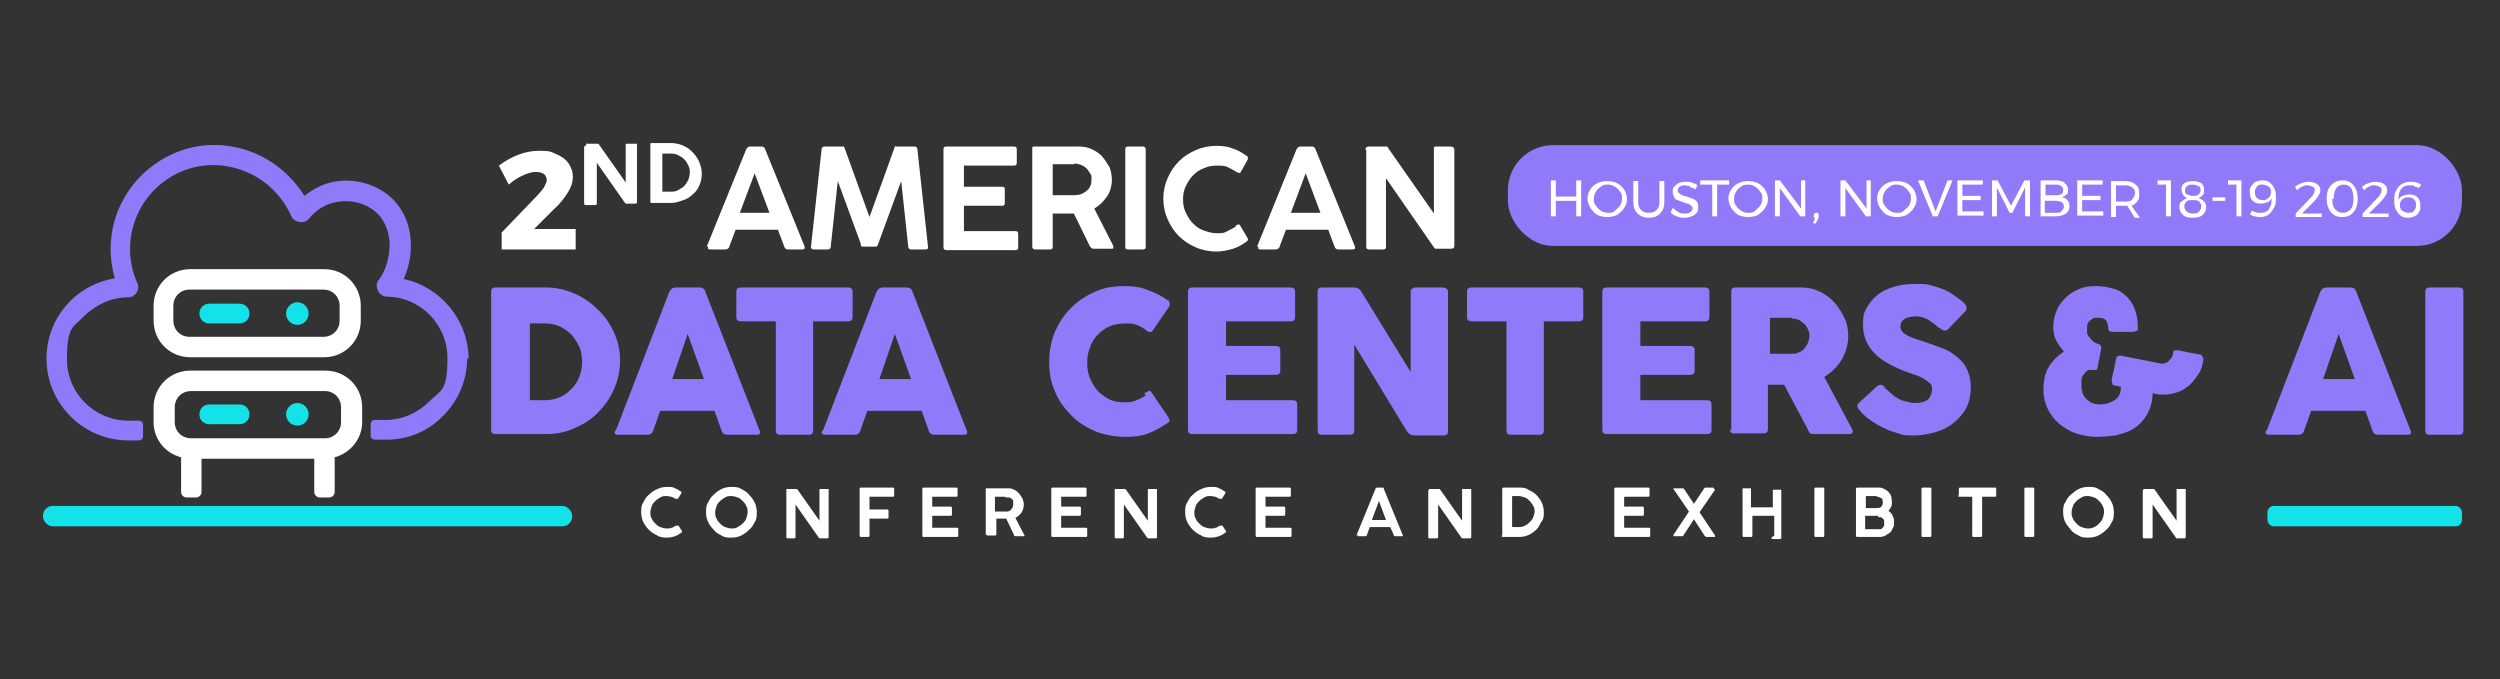 <svg xmlns="http://www.w3.org/2000/svg" xmlns:i="http://ns.adobe.com/AdobeIllustrator/10.0/" id="Layer_1" width="354.8" height="96.4" viewBox="0 0 354.8 96.4"><rect x="0" y="0" width="354.8" height="96.4" fill="#333333" stroke="none"/><rect x="214" y="20.6" width="135.4" height="14.3" rx="6.4" ry="6.4" fill="#907afa"></rect><g><path d="M220.1,25.6h.7v2.3h2.9v-2.3h.7v5.1h-.7v-2.2h-2.9v2.2h-.7v-5.1Z" fill="#fff"></path><path d="M229.5,26c.4.2.7.5,1,.9.2.4.4.8.4,1.3s-.1.9-.4,1.3c-.2.4-.6.7-1,1-.4.2-.9.3-1.4.3s-1-.1-1.4-.3-.7-.6-1-1c-.2-.4-.4-.8-.4-1.3s.1-.9.4-1.3c.2-.4.6-.7,1-.9.4-.2.9-.3,1.4-.3s1,.1,1.4.3ZM227.2,26.5c-.3.2-.6.4-.7.7-.2.3-.3.6-.3,1s0,.7.3,1c.2.3.4.5.7.7s.6.3,1,.3.7,0,1-.3.5-.4.7-.7c.2-.3.3-.6.3-1s0-.7-.3-1c-.2-.3-.4-.5-.7-.7-.3-.2-.6-.3-1-.3s-.7,0-1,.3Z" fill="#fff"></path><path d="M232.9,29.8c.3.3.6.4,1.1.4s.8-.1,1.1-.4c.3-.3.4-.6.4-1.1v-3h.7v3c0,.7-.2,1.2-.6,1.6-.4.4-.9.6-1.6.6s-1.2-.2-1.6-.6c-.4-.4-.6-.9-.6-1.6v-3h.7v3c0,.5.1.8.4,1.1Z" fill="#fff"></path><path d="M239.8,26.4c-.3,0-.5-.1-.7-.1s-.5,0-.7.2c-.2.1-.3.3-.3.5s0,.3.2.4.2.2.4.3.4.1.7.2c.3.1.6.2.8.3.2,0,.4.2.6.4.2.2.2.4.2.8s0,.6-.2.8-.4.4-.7.5c-.3.1-.6.2-1,.2s-.7,0-1.1-.2c-.4-.1-.7-.3-.9-.6l.3-.6c.2.2.5.4.8.6s.6.2.9.2.6,0,.8-.2c.2-.1.3-.3.3-.5s0-.3-.2-.4c-.1-.1-.2-.2-.4-.3-.2,0-.4-.1-.7-.2-.3-.1-.6-.2-.8-.3-.2,0-.4-.2-.5-.4-.1-.2-.2-.4-.2-.8s0-.5.2-.7c.2-.2.4-.4.6-.5s.6-.2,1-.2.6,0,.9.1.6.2.8.4l-.3.6c-.2-.2-.5-.3-.7-.3Z" fill="#fff"></path><path d="M241.4,25.6h4v.6h-1.7v4.5h-.7v-4.5h-1.7v-.6Z" fill="#fff"></path><path d="M249.5,26c.4.2.7.5,1,.9.2.4.4.8.4,1.3s-.1.9-.4,1.3c-.2.4-.6.7-1,1-.4.2-.9.3-1.4.3s-1-.1-1.4-.3-.7-.6-1-1c-.2-.4-.4-.8-.4-1.3s.1-.9.4-1.3c.2-.4.6-.7,1-.9.4-.2.9-.3,1.4-.3s1,.1,1.4.3ZM247.1,26.5c-.3.2-.6.4-.7.7-.2.3-.3.6-.3,1s0,.7.3,1c.2.3.4.5.7.7s.6.3,1,.3.7,0,1-.3.5-.4.7-.7c.2-.3.3-.6.3-1s0-.7-.3-1c-.2-.3-.4-.5-.7-.7-.3-.2-.6-.3-1-.3s-.7,0-1,.3Z" fill="#fff"></path><path d="M255.5,25.6h.7v5.1h-.7l-2.9-4v4h-.7v-5.1h.7l3,4v-4Z" fill="#fff"></path><path d="M258,30.2c0,0,.1.2.1.3s0,.1,0,.2c0,0,0,.1,0,.2l-.4.8h-.4l.3-.8c0,0-.1,0-.2-.1,0,0,0-.1,0-.2,0-.1,0-.2.1-.3s.2-.1.3-.1.2,0,.3.1Z" fill="#fff"></path><path d="M264.8,25.6h.7v5.1h-.7l-2.9-4v4h-.7v-5.1h.7l3,4v-4Z" fill="#fff"></path><path d="M270.6,26c.4.2.7.5,1,.9.2.4.4.8.4,1.3s-.1.9-.4,1.3c-.2.4-.6.7-1,1-.4.2-.9.3-1.4.3s-1-.1-1.4-.3-.7-.6-1-1c-.2-.4-.4-.8-.4-1.3s.1-.9.4-1.3c.2-.4.6-.7,1-.9.4-.2.9-.3,1.4-.3s1,.1,1.4.3ZM268.2,26.5c-.3.2-.6.4-.7.7-.2.3-.3.6-.3,1s0,.7.3,1c.2.3.4.5.7.7s.6.3,1,.3.7,0,1-.3.5-.4.7-.7c.2-.3.3-.6.3-1s0-.7-.3-1c-.2-.3-.4-.5-.7-.7-.3-.2-.6-.3-1-.3s-.7,0-1,.3Z" fill="#fff"></path><path d="M272.2,25.6h.8l1.7,4.4,1.7-4.4h.7l-2.1,5.1h-.7l-2.1-5.1Z" fill="#fff"></path><path d="M277.8,25.6h3.6v.6h-2.9v1.6h2.6v.6h-2.6v1.6h3v.6h-3.7v-5.1Z" fill="#fff"></path><path d="M282.7,25.6h.8l1.9,3.6,1.9-3.6h.8v5.1h-.7v-4.1s-1.8,3.6-1.8,3.6h-.4l-1.8-3.6v4.1h-.7v-5.1Z" fill="#fff"></path><path d="M293,26c.3.2.5.5.5.9s0,.5-.2.7c-.2.2-.4.3-.7.4.4,0,.6.2.8.4s.3.5.3.9-.2.8-.5,1-.8.4-1.4.4h-2.2v-5.1h2.2c.5,0,.9.1,1.2.3ZM292.5,27.6c.2-.1.3-.3.3-.6s0-.4-.3-.6-.4-.2-.7-.2h-1.5v1.5h1.5c.3,0,.6,0,.7-.2ZM292.6,29.9c.2-.1.3-.4.3-.6s-.1-.5-.3-.6-.5-.2-.9-.2h-1.5v1.7h1.5c.4,0,.7,0,.9-.2Z" fill="#fff"></path><path d="M294.8,25.6h3.6v.6h-2.9v1.6h2.6v.6h-2.6v1.6h3v.6h-3.7v-5.1Z" fill="#fff"></path><path d="M302.9,30.8l-1-1.6c-.1,0-.2,0-.3,0h-1.3v1.6h-.7v-5.1h2c.7,0,1.2.2,1.5.5.4.3.5.7.5,1.3s0,.8-.3,1.1c-.2.3-.5.5-.8.6l1.2,1.7h-.8ZM301.6,28.6c.4,0,.8,0,1-.3s.4-.5.4-.9-.1-.6-.4-.8c-.2-.2-.6-.3-1-.3h-1.3v2.3h1.3Z" fill="#fff"></path><path d="M306.2,25.6h1.9v5.1h-.7v-4.5h-1.2v-.6Z" fill="#fff"></path><path d="M312.4,26c.3.2.4.6.4,1s0,.5-.2.7-.3.3-.6.4c.3.1.6.3.8.5s.3.5.3.8c0,.5-.2.8-.5,1.1-.3.3-.8.4-1.4.4s-1.1-.1-1.4-.4c-.3-.3-.5-.6-.5-1.1s0-.6.3-.8.5-.4.8-.5c-.3-.1-.5-.3-.6-.5s-.2-.4-.2-.7c0-.4.1-.7.4-.9.3-.2.7-.3,1.2-.3s.9.1,1.2.3ZM310.3,28.6c-.2.2-.3.4-.3.7s.1.5.3.7.5.3.9.3.7,0,.9-.3c.2-.2.3-.4.3-.7s-.1-.5-.3-.7c-.2-.2-.5-.2-.9-.2s-.7,0-.9.2ZM310.4,26.4c-.2.1-.3.4-.3.6s0,.5.3.6c.2.1.5.2.8.2s.6,0,.8-.2c.2-.1.3-.4.3-.6s0-.5-.3-.6c-.2-.1-.4-.2-.8-.2s-.6,0-.8.2Z" fill="#fff"></path><path d="M314,28h1.8v.5h-1.8v-.5Z" fill="#fff"></path><path d="M316.2,25.6h1.9v5.1h-.7v-4.5h-1.2v-.6Z" fill="#fff"></path><path d="M320.3,30.2c.2,0,.4,0,.6,0,.5,0,.9-.2,1.1-.5s.4-.8.4-1.4,0-.2,0-.2c-.1.3-.3.5-.6.6-.3.1-.6.2-.9.2-.5,0-.9-.1-1.2-.4-.3-.3-.4-.7-.4-1.2s0-.7.2-.9.4-.5.6-.6c.3-.1.6-.2.9-.2s.8,0,1.1.3c.3.2.5.5.7.9.2.4.2.8.2,1.3s0,1-.3,1.4c-.2.4-.4.7-.8,1-.3.2-.7.3-1.1.3s-.5,0-.8-.1c-.3,0-.5-.2-.7-.3l.3-.5c.2.1.4.2.6.2ZM320.3,26.5c-.2.2-.3.5-.3.8s.1.6.3.8.5.3.8.3.5,0,.7-.2.3-.2.4-.4c0-.2.1-.4.1-.5s0-.3-.1-.5c0-.2-.2-.3-.4-.4s-.4-.2-.7-.2-.6,0-.8.3Z" fill="#fff"></path><path d="M329.5,30.2v.6h-3.7v-.5l2-2.1c.2-.2.4-.4.5-.6s.2-.4.2-.6c0-.2,0-.4-.3-.5s-.4-.2-.7-.2-.5,0-.8.2c-.3.1-.5.3-.7.5l-.3-.5c.3-.2.6-.4.9-.5s.6-.2,1-.2c.5,0,.9.1,1.2.3s.5.5.5.9-.3,1-1,1.7l-1.6,1.6h2.8Z" fill="#fff"></path><path d="M334,26.3c.4.4.6,1.1.6,1.9s-.2,1.5-.6,1.9c-.4.5-.9.7-1.6.7s-1.2-.2-1.6-.7c-.4-.5-.6-1.1-.6-1.9s.2-1.5.6-1.9c.4-.4.9-.7,1.6-.7s1.2.2,1.6.7ZM331,28.2c0,.7.1,1.2.4,1.5s.6.5,1.1.5.8-.2,1.1-.5.4-.9.4-1.5c0-1.4-.5-2-1.4-2s-1.4.7-1.4,2Z" fill="#fff"></path><path d="M339,30.2v.6h-3.7v-.5l2-2.1c.2-.2.4-.4.5-.6s.2-.4.2-.6c0-.2,0-.4-.3-.5s-.4-.2-.7-.2-.5,0-.8.2c-.3.1-.5.3-.7.5l-.3-.5c.3-.2.6-.4.9-.5s.6-.2,1-.2c.5,0,.9.1,1.2.3s.5.5.5.9-.3,1-1,1.7l-1.6,1.6h2.8Z" fill="#fff"></path><path d="M342.5,26.3c-.2,0-.4,0-.6,0-.5,0-.9.2-1.1.5-.3.3-.4.8-.4,1.4s0,.2,0,.2c.1-.3.3-.5.6-.6.3-.1.6-.2.9-.2.5,0,.9.1,1.2.4.3.3.4.7.4,1.2s0,.7-.2.9c-.1.3-.4.5-.6.6-.3.1-.6.2-.9.2s-.8,0-1.1-.3c-.3-.2-.5-.5-.7-.9-.2-.4-.2-.8-.2-1.3s0-1,.3-1.4c.2-.4.4-.7.8-.9s.7-.3,1.2-.3.5,0,.8.1c.3,0,.5.2.7.3l-.3.5c-.2-.1-.3-.2-.6-.2ZM341.1,28.2c-.2.1-.3.2-.4.4-.1.2-.1.3-.1.5,0,.2,0,.3.1.5,0,.2.2.3.4.4.2.1.4.2.7.2s.6,0,.8-.3c.2-.2.3-.5.3-.8s-.1-.6-.3-.8c-.2-.2-.5-.3-.8-.3s-.5,0-.7.2Z" fill="#fff"></path></g><g><path d="M69.7,61.1v-19.7c0-.4.2-.6.6-.6h7.3c1.3,0,2.6.3,3.8.8s2.4,1.3,3.3,2.2c1,.9,1.8,2,2.4,3.3s.9,2.6.9,4.1-.3,2.7-.8,3.9-1.3,2.4-2.2,3.3c-.9,1-2,1.7-3.3,2.3-1.3.6-2.6.9-4.1.9h-7.3c-.4,0-.6-.2-.6-.6ZM82.6,51.3c0-.8-.1-1.5-.4-2.1-.3-.7-.7-1.2-1.1-1.7-.5-.5-1.1-.9-1.7-1.2-.7-.3-1.4-.4-2.2-.4h-2v10.9h2c.8,0,1.5-.1,2.2-.4.7-.3,1.2-.7,1.7-1.2.5-.5.9-1.1,1.1-1.7.3-.7.4-1.4.4-2.1Z" fill="#907afa"></path><path d="M87.4,61.1l7.6-19.7c.2-.4.5-.6.9-.6h3.4c.4,0,.7.2.8.6l7.7,19.7c.2.4,0,.6-.4.6h-4.2c-.4,0-.7-.2-.8-.6l-1-2.8h-7.7l-1,2.8c-.1.4-.4.6-.8.6h-4.2c-.4,0-.6-.2-.4-.6ZM97.6,47.4l-2.2,6.4h4.5l-2.3-6.4Z" fill="#907afa"></path><path d="M104.5,45v-3.6c0-.4.2-.6.6-.6h15.3c.4,0,.6.2.6.6v3.6c0,.4-.2.6-.6.6h-5v15.5c0,.4-.2.6-.6.6h-4.1c-.4,0-.6-.2-.6-.6v-15.5h-5c-.4,0-.6-.2-.6-.6Z" fill="#907afa"></path><path d="M116.8,61.1l7.6-19.7c.2-.4.5-.6.9-.6h3.4c.4,0,.7.2.8.6l7.7,19.7c.2.4,0,.6-.4.6h-4.2c-.4,0-.7-.2-.8-.6l-1-2.8h-7.7l-1,2.8c-.1.4-.4.6-.8.6h-4.2c-.4,0-.6-.2-.4-.6ZM127,47.4l-2.2,6.4h4.5l-2.3-6.4Z" fill="#907afa"></path><path d="M162.4,55.8c.2-.1.4-.2.6-.3s.3,0,.5.3l2.3,3.4c.1.2.2.4.2.5,0,.1-.2.3-.4.4-.8.5-1.6,1-2.6,1.4-1,.4-2.1.5-3.4.5s-2.9-.3-4.2-.8c-1.3-.6-2.5-1.3-3.4-2.3-1-1-1.8-2.1-2.3-3.4-.6-1.3-.8-2.7-.8-4.2s.3-2.9.8-4.2c.6-1.3,1.3-2.4,2.3-3.4,1-1,2.1-1.7,3.4-2.3,1.3-.6,2.7-.8,4.2-.8s2.4.2,3.4.6c1,.4,1.9.8,2.7,1.4.2,0,.2.2.3.4,0,.2,0,.3,0,.4l-2.4,3.5c-.1.2-.2.2-.4.2-.2,0-.3,0-.5-.2-.5-.4-.9-.6-1.4-.8-.5-.2-1-.2-1.6-.2s-1.5.1-2.2.4c-.7.3-1.2.7-1.7,1.2-.5.5-.9,1.1-1.1,1.8-.3.7-.4,1.4-.4,2.2s.1,1.5.4,2.2c.3.7.7,1.3,1.1,1.8.5.5,1.1.9,1.7,1.2s1.4.4,2.2.4,1.1-.1,1.6-.3c.5-.2.9-.4,1.3-.7Z" fill="#907afa"></path><path d="M168.6,61.1v-19.7c0-.4.2-.6.6-.6h14c.4,0,.6.2.6.6v3.6c0,.4-.2.6-.6.6h-9.2v3.5h7c.5,0,.7.2.7.6v2.9c0,.4-.2.6-.7.6h-7v3.6h9.5c.4,0,.6.2.6.6v3.6c0,.4-.2.6-.6.6h-14.3c-.4,0-.6-.2-.6-.6Z" fill="#907afa"></path><path d="M199.6,61.1l-7.4-12.2v12.2c0,.4-.2.6-.7.6h-3.9c-.4,0-.6-.2-.6-.6v-19.7c0-.2,0-.3.1-.4,0-.1.2-.2.5-.2h4.6c.4,0,.8.2,1,.6l7,11.4v-11.4c0-.2,0-.3.2-.4.1-.1.3-.2.5-.2h3.9c.1,0,.3,0,.5.2.2.1.2.3.2.5v19.7c0,.4-.2.6-.7.6h-4.1c-.4,0-.8-.2-1-.6Z" fill="#907afa"></path><path d="M208.2,45v-3.6c0-.4.2-.6.6-.6h15.3c.4,0,.6.2.6.6v3.6c0,.4-.2.6-.6.6h-5v15.5c0,.4-.2.6-.6.6h-4.1c-.4,0-.6-.2-.6-.6v-15.5h-5c-.4,0-.6-.2-.6-.6Z" fill="#907afa"></path><path d="M227.4,61.1v-19.7c0-.4.2-.6.6-.6h14c.4,0,.6.2.6.6v3.6c0,.4-.2.6-.6.6h-9.2v3.5h7c.5,0,.7.2.7.6v2.9c0,.4-.2.6-.7.6h-7v3.6h9.5c.4,0,.6.2.6.6v3.6c0,.4-.2.6-.6.6h-14.3c-.4,0-.6-.2-.6-.6Z" fill="#907afa"></path><path d="M245.7,61.1v-19.7c0-.1,0-.3.1-.4,0-.1.2-.2.5-.2h9.3c1,0,1.9.2,2.7.6.8.4,1.5.9,2.1,1.6.6.7,1,1.4,1.4,2.2s.5,1.7.5,2.6-.3,2.2-.9,3.2c-.6,1-1.5,1.9-2.5,2.5l4,7.5c0,.2.1.3,0,.4,0,.1-.2.2-.4.2h-5.1c-.2,0-.4,0-.5-.1s-.2-.2-.3-.5l-3.4-6.4h-2.3v6.3c0,.4-.2.6-.6.6h-4.2c-.4,0-.6-.2-.6-.6ZM254.3,45.1h-3.1v5.1h3.1c.4,0,.7,0,1-.2.3-.1.6-.3.8-.6.2-.2.4-.5.5-.8.1-.3.2-.6.2-.9s0-.6-.2-.9c-.1-.3-.3-.6-.5-.8-.2-.2-.5-.4-.8-.6-.3-.1-.6-.2-1-.2Z" fill="#907afa"></path><path d="M267.4,55c.2.1.4.3.6.5.2.2.5.4.8.7.5.3.9.6,1.4.7s1,.3,1.5.3c1,0,1.6-.2,2-.6.3-.4.5-.9.5-1.4s-.1-.6-.3-.8c-.2-.2-.5-.4-.8-.6-.3-.2-.6-.3-1-.5-.3-.1-.7-.2-.9-.3-2.3-.8-4-1.7-5.1-2.8s-1.7-2.4-1.7-4.1.2-1.7.5-2.4c.4-.7.9-1.3,1.5-1.8s1.4-.9,2.4-1.2c.9-.3,1.9-.4,3.1-.4s1.7,0,2.5.3c.8.2,1.6.5,2.3.9.6.4,1.2.8,1.7,1.2.5.4.7.7.7,1s-.1.4-.4.7l-2.2,2.3c-.2.2-.3.2-.5.2s-.2,0-.4-.1c-.1,0-.2-.2-.4-.3h-.1c-.4-.4-.8-.7-1.4-1.1-.5-.3-1.1-.5-1.7-.5s-1.2.1-1.6.3-.7.6-.7,1.1.3.9.8,1.2c.5.3,1.3.6,2.3.9,1,.3,1.9.7,2.8,1s1.6.8,2.2,1.3,1.1,1.1,1.4,1.8c.3.7.5,1.5.5,2.5s-.2,2-.6,2.8c-.4.8-1,1.5-1.7,2.1-.7.6-1.6,1.1-2.6,1.4-1,.3-2.1.5-3.2.5s-1.5,0-2.2-.3c-.7-.2-1.4-.4-2.1-.8-.7-.3-1.3-.7-1.9-1.1s-1.1-.9-1.5-1.4h0c0,0,0,0,0,0,0,0,0,0,0,0-.2-.2-.3-.4-.3-.6s.1-.3.3-.5l2.5-2.3c.2-.1.3-.2.5-.2s.3.1.6.3Z" fill="#907afa"></path><path d="M300.6,50.4l6.1,1.2h.2c.4,0,.8-.2,1-.5.3-.3.5-.6.5-1,0-.1,0-.2.1-.3,0,0,.2-.1.3-.1h.1c.5,0,1,.2,1.6.3.5.1,1,.2,1.6.3.1,0,.3,0,.4.2s.2.3.2.5,0,.1,0,.1c-.1.7-.3,1.4-.7,2s-.8,1.1-1.2,1.5c-.5.4-1,.8-1.6,1s-1.2.4-1.9.4-.6,0-.9,0l-.9-.2c0,1.3-.4,2.4-.9,3.2-.5.8-1.1,1.4-1.9,1.9-.7.4-1.6.7-2.5.9-.9.1-1.8.2-2.7.2s-2-.2-2.9-.5c-.9-.3-1.7-.8-2.4-1.4s-1.2-1.3-1.6-2.1c-.4-.8-.6-1.7-.6-2.7,0-1.4.3-2.5.8-3.3.5-.8,1.2-1.5,2.1-2.1-.4-.5-.8-1-1.1-1.6-.3-.6-.4-1.3-.4-2s.2-1.6.5-2.3c.3-.7.8-1.3,1.3-1.8s1.2-.9,1.9-1.2c.7-.3,1.5-.4,2.3-.4s1.5.1,2.3.3,1.4.5,1.9,1c.6.5,1,1.1,1.3,1.8.3.7.5,1.6.5,2.7s0,.4-.2.5c-.1.1-.3.2-.5.2h-2.9c-.4,0-.6-.2-.6-.5s-.1-.8-.3-1.1c-.2-.3-.6-.4-1.2-.4s-.6,0-.8.2c-.2.1-.4.3-.5.4-.1.2-.2.4-.2.6,0,.2,0,.4,0,.5s0,.2,0,.4.1.4.3.6c.1.2.3.4.5.6s.4.3.7.4c.3,0,.5.2.5.6s0,.1,0,.1l-.5,2.6c0,.2-.1.3-.2.4-.1,0-.2,0-.3,0s-.1,0-.2,0-.1,0-.2,0c-.3,0-.5,0-.7.2-.2.2-.3.3-.5.6-.1.2-.2.4-.2.7,0,.2,0,.4,0,.6,0,.3,0,.6.1.9,0,.3.2.6.4.9.2.3.5.5.8.7.4.2.8.3,1.4.3s1.4-.2,2-.6c.6-.4.9-1,.9-1.9l-.9-.2c-.2,0-.3-.1-.3-.2,0-.1-.1-.2-.1-.4s0-.1,0-.1c0-.5.2-1,.3-1.5.1-.5.2-1,.3-1.5,0-.3.2-.5.5-.5s0,0,.1,0Z" fill="#907afa"></path><path d="M321.7,61.1l7.6-19.7c.2-.4.5-.6.9-.6h3.4c.4,0,.7.2.8.6l7.7,19.7c.2.4,0,.6-.4.6h-4.2c-.4,0-.7-.2-.8-.6l-1-2.8h-7.7l-1,2.8c-.1.4-.4.6-.8.6h-4.2c-.4,0-.6-.2-.4-.6ZM331.9,47.4l-2.2,6.4h4.5l-2.3-6.4Z" fill="#907afa"></path><path d="M344.2,61.1v-19.7c0-.4.2-.6.6-.6h4.2c.4,0,.6.2.6.6v19.7c0,.4-.2.6-.6.6h-4.2c-.4,0-.6-.2-.6-.6Z" fill="#907afa"></path></g><g><path d="M81.7,32.5v2.9h-10.5v-2.4s5-5.2,5-5.2c.4-.4.7-.8,1-1.2.2-.4.4-.8.4-1s-.1-.7-.4-.9c-.3-.2-.7-.3-1.2-.3s-1.2.2-1.8.5c-.7.3-1.3.7-2,1.3l-1.4-2.7c1.9-1.4,3.8-2.1,5.7-2.1s1.7.2,2.5.5c.7.3,1.3.7,1.7,1.3s.6,1.2.6,1.9-.2,1.4-.7,2.2c-.5.8-1.1,1.6-2,2.4l-2.8,2.8h5.9Z" fill="#fff"></path><path d="M83.2,20.6c0,0,0-.1,0-.2s.1,0,.2,0h1.3c0,0,.1,0,.2,0,0,0,.1,0,.1.1l3.8,5.4v-5.4c0,0,0-.1.1-.1s0,0,.1,0h1.2c0,0,.1,0,.2,0s0,.1,0,.2v8c0,.2,0,.3-.3.3h-1.1c0,0-.2,0-.2,0,0,0,0,0-.1-.1l-4-5.7v5.7c0,.2,0,.3-.3.3h-1.2c-.2,0-.3,0-.3-.3v-8Z" fill="#fff"></path><path d="M92.3,28.6v-8.1c0-.2,0-.2.2-.2h2.7c.5,0,1.1.1,1.6.3.5.2,1,.5,1.4.9.4.4.7.8,1,1.4.2.5.4,1.1.4,1.7s-.1,1.1-.3,1.6c-.2.5-.5,1-.9,1.3-.4.4-.8.7-1.4.9s-1.1.4-1.7.4h-2.8c-.2,0-.2,0-.2-.2ZM97.9,24.6c0-.4,0-.7-.2-1.1s-.3-.6-.6-.9-.5-.4-.9-.6-.7-.2-1.1-.2h-1.1v5.4h1.1c.4,0,.8,0,1.1-.2s.6-.3.9-.6c.2-.2.4-.5.6-.9.1-.3.2-.7.2-1.1Z" fill="#fff"></path><path d="M100.3,35l5.6-13.8c.1-.2.3-.4.5-.4h1.7c.2,0,.4.1.5.4l5.6,13.8c0,.1,0,.2,0,.3,0,0-.2.1-.3.1h-2.1c-.2,0-.4-.1-.5-.4l-.9-2.4h-6l-.9,2.4c0,.2-.3.4-.5.4h-2.2c-.3,0-.4-.1-.3-.4ZM107.1,24.6l-2.1,5.6h4.2l-2.1-5.6Z" fill="#fff"></path><path d="M122.2,34.7l-3.3-9-1,9.3c0,.3-.2.4-.4.4h-2c-.3,0-.4-.1-.4-.4l1.5-13.8c0-.3.2-.4.4-.4h2.6c.1,0,.2,0,.2,0,0,0,0,.1.1.3l3.5,9.7,3.5-9.7c0-.1.1-.2.1-.3s.1,0,.2,0h2.6c.2,0,.4.1.4.4l1.5,13.8c0,.3,0,.4-.4.4h-2c-.2,0-.4-.1-.4-.4l-1-9.3-3.3,9c0,.1-.1.2-.2.3,0,0-.1,0-.2,0h-1.7c-.1,0-.2,0-.2,0,0,0-.1-.1-.2-.3Z" fill="#fff"></path><path d="M133.9,35v-13.8c0-.3.1-.4.4-.4h9.6c.3,0,.4.1.4.4v1.9c0,.3-.1.4-.4.4h-7.1v3h5.4c.3,0,.4.1.4.4v1.9c0,.3-.1.4-.4.4h-5.4v3.6h7.3c.3,0,.4.1.4.4v1.9c0,.3-.1.4-.4.4h-9.8c-.2,0-.4-.1-.4-.4Z" fill="#fff"></path><path d="M146.5,35v-13.8c0-.1,0-.2,0-.3s.2-.1.3-.1h6.3c.7,0,1.3.1,1.9.4.6.3,1.1.6,1.5,1.1s.7,1,1,1.5c.2.6.3,1.2.3,1.8s-.2,1.6-.7,2.3c-.5.7-1.1,1.3-1.8,1.7l2.7,5.3c0,0,0,.2,0,.3s-.1.1-.3.1h-2.5c-.2,0-.3-.1-.5-.3l-2.3-4.7h-3v4.7c0,.3-.1.4-.4.4h-2.1c-.2,0-.4-.1-.4-.4ZM152.5,23.3h-3.1v4.4h3.1c.7,0,1.2-.2,1.7-.6.5-.4.7-.9.7-1.6s0-.6-.2-.9-.3-.5-.5-.7-.5-.4-.8-.5c-.3-.1-.6-.2-.9-.2Z" fill="#fff"></path><path d="M159.7,35v-13.8c0-.3.1-.4.4-.4h2.1c.2,0,.4.1.4.4v13.8c0,.3-.1.4-.4.4h-2.1c-.3,0-.4-.1-.4-.4Z" fill="#fff"></path><path d="M175.4,32c.3-.2.5-.2.6,0l1,1.7c.1.1.1.2.1.3,0,0,0,.2-.2.3-.6.4-1.2.8-1.9,1-.7.2-1.5.4-2.4.4s-2-.2-2.9-.6c-.9-.4-1.7-.9-2.4-1.6-.7-.7-1.2-1.5-1.6-2.4-.4-.9-.6-1.9-.6-2.9s.2-2,.6-2.9c.4-.9.9-1.7,1.6-2.4.7-.7,1.5-1.2,2.4-1.6.9-.4,1.9-.6,2.9-.6s1.7.1,2.4.4c.7.2,1.3.6,1.9,1,.1,0,.2.2.2.3s0,.2,0,.2l-1,1.8c-.1.2-.3.2-.6,0-.5-.3-.9-.5-1.3-.7-.4-.2-.9-.2-1.5-.2s-1.3.1-1.9.4c-.6.2-1.1.6-1.5,1-.4.4-.7.9-1,1.5s-.4,1.2-.4,1.9.1,1.3.4,1.9.6,1.1,1,1.5c.4.4.9.8,1.5,1s1.2.4,1.9.4,1,0,1.5-.3.9-.4,1.2-.7Z" fill="#fff"></path><path d="M178.4,35l5.6-13.8c.1-.2.3-.4.5-.4h1.7c.2,0,.4.1.5.4l5.6,13.8c0,.1,0,.2,0,.3,0,0-.2.1-.3.1h-2.1c-.2,0-.4-.1-.5-.4l-.9-2.4h-6l-.9,2.4c0,.2-.3.4-.5.4h-2.2c-.3,0-.4-.1-.3-.4ZM185.3,24.6l-2.1,5.6h4.2l-2.1-5.6Z" fill="#fff"></path><path d="M193.8,21.2c0-.1,0-.2.1-.3,0,0,.2-.1.3-.1h2.3c.1,0,.2,0,.3,0,.1,0,.2.1.2.2l6.5,9.3v-9.3c0-.1.1-.2.2-.2,0,0,.2,0,.2,0h2c.1,0,.2,0,.3.1.1,0,.2.2.2.3v13.7c0,.3-.2.4-.5.4h-1.9c-.2,0-.3,0-.3,0s-.1-.1-.2-.2l-6.8-9.8v9.7c0,.3-.1.4-.4.4h-2c-.3,0-.4-.1-.4-.4v-13.7Z" fill="#fff"></path></g><g><path d="M96,74.6c.1,0,.2,0,.3,0l.5.8c0,0,0,.1,0,.1s0,0-.1.1c-.3.2-.6.4-.9.5s-.7.2-1.1.2-1,0-1.4-.3c-.4-.2-.8-.4-1.2-.8-.3-.3-.6-.7-.8-1.1-.2-.4-.3-.9-.3-1.4s0-1,.3-1.4c.2-.4.4-.8.8-1.1.3-.3.7-.6,1.2-.8.4-.2.9-.3,1.4-.3s.8,0,1.1.2c.3.1.6.3.9.5,0,0,0,0,0,.1s0,0,0,.1l-.5.8c0,0-.1,0-.3,0-.2-.1-.4-.2-.6-.3-.2,0-.4-.1-.7-.1s-.6,0-.9.2-.5.3-.7.5c-.2.2-.4.4-.5.7-.1.3-.2.6-.2.9s0,.6.2.9c.1.3.3.5.5.7.2.2.4.4.7.5s.6.2.9.2.5,0,.7-.1c.2,0,.4-.2.6-.3Z" fill="#fff"></path><path d="M107.4,72.7c0,.5,0,1-.3,1.4-.2.4-.4.8-.8,1.1-.3.3-.7.6-1.1.8-.4.2-.9.3-1.4.3s-1,0-1.4-.3c-.4-.2-.8-.4-1.1-.8-.3-.3-.6-.7-.8-1.1-.2-.4-.3-.9-.3-1.4s0-1,.3-1.4c.2-.4.4-.8.8-1.1.3-.3.7-.6,1.1-.8.4-.2.9-.3,1.4-.3s1,0,1.4.3c.4.2.8.4,1.1.8.3.3.6.7.8,1.1.2.4.3.9.3,1.4ZM106.1,72.7c0-.3,0-.6-.2-.9-.1-.3-.3-.5-.5-.7-.2-.2-.4-.4-.7-.5s-.6-.2-.9-.2-.6,0-.9.2-.5.3-.7.5c-.2.2-.4.4-.5.7-.1.3-.2.6-.2.9s0,.6.2.9c.1.3.3.5.5.7.2.2.4.4.7.5s.6.2.9.2.6,0,.9-.2.5-.3.7-.5c.2-.2.4-.4.5-.7.1-.3.2-.6.2-.9Z" fill="#fff"></path><path d="M111.6,69.5c0,0,0-.1,0-.1,0,0,0,0,.2,0h1.1c0,0,.1,0,.2,0,0,0,0,0,.1.1l3.1,4.4v-4.4c0,0,0,0,0-.1,0,0,0,0,.1,0h1s.1,0,.2,0c0,0,0,0,0,.2v6.6c0,.1,0,.2-.2.2h-.9c0,0-.1,0-.2,0,0,0,0,0-.1-.1l-3.3-4.7v4.6c0,.1,0,.2-.2.2h-.9c-.1,0-.2,0-.2-.2v-6.6Z" fill="#fff"></path><path d="M122,76v-6.6c0-.1,0-.2.2-.2h4.5c.1,0,.2,0,.2.2v.9c0,.1,0,.2-.2.2h-3.3v1.8h2.5c.1,0,.2,0,.2.2v.9c0,.1,0,.2-.2.2h-2.5v2.4c0,.1,0,.2-.2.2h-1c-.1,0-.2,0-.2-.2Z" fill="#fff"></path><path d="M130.9,76v-6.6c0-.1,0-.2.2-.2h4.6c.1,0,.2,0,.2.2v.9c0,.1,0,.2-.2.2h-3.4v1.4h2.6c.1,0,.2,0,.2.2v.9c0,.1,0,.2-.2.2h-2.6v1.7h3.5c.1,0,.2,0,.2.2v.9c0,.1,0,.2-.2.2h-4.7c-.1,0-.2,0-.2-.2Z" fill="#fff"></path><path d="M139.9,76v-6.6s0,0,0-.1c0,0,0,0,.1,0h3c.3,0,.6,0,.9.2.3.1.5.3.7.5.2.2.3.5.5.7.1.3.2.6.2.9s-.1.8-.3,1.1c-.2.3-.5.6-.9.8l1.3,2.5s0,0,0,.1c0,0,0,0-.1,0h-1.2c0,0-.2,0-.2-.2l-1.1-2.3h-1.4v2.2c0,.1,0,.2-.2.2h-1c-.1,0-.2,0-.2-.2ZM142.7,70.5h-1.5v2.1h1.5c.3,0,.6,0,.8-.3.2-.2.3-.4.3-.8s0-.3,0-.4c0-.1-.1-.2-.2-.3-.1,0-.2-.2-.4-.2-.1,0-.3,0-.5,0Z" fill="#fff"></path><path d="M149.2,76v-6.6c0-.1,0-.2.2-.2h4.6c.1,0,.2,0,.2.2v.9c0,.1,0,.2-.2.2h-3.4v1.4h2.6c.1,0,.2,0,.2.2v.9c0,.1,0,.2-.2.2h-2.6v1.7h3.5c.1,0,.2,0,.2.2v.9c0,.1,0,.2-.2.2h-4.7c-.1,0-.2,0-.2-.2Z" fill="#fff"></path><path d="M158.2,69.5c0,0,0-.1,0-.1,0,0,0,0,.2,0h1.1c0,0,.1,0,.2,0,0,0,0,0,.1.1l3.1,4.4v-4.4c0,0,0,0,0-.1,0,0,0,0,.1,0h1s.1,0,.2,0c0,0,0,0,0,.2v6.6c0,.1,0,.2-.2.2h-.9c0,0-.1,0-.2,0,0,0,0,0-.1-.1l-3.3-4.7v4.6c0,.1,0,.2-.2.2h-.9c-.1,0-.2,0-.2-.2v-6.6Z" fill="#fff"></path><path d="M173.2,74.6c.1,0,.2,0,.3,0l.5.8c0,0,0,.1,0,.1s0,0-.1.1c-.3.2-.6.4-.9.5s-.7.2-1.1.2-1,0-1.4-.3c-.4-.2-.8-.4-1.2-.8-.3-.3-.6-.7-.8-1.1-.2-.4-.3-.9-.3-1.4s0-1,.3-1.4c.2-.4.4-.8.8-1.1.3-.3.7-.6,1.2-.8.4-.2.9-.3,1.4-.3s.8,0,1.1.2c.3.1.6.3.9.5,0,0,0,0,0,.1s0,0,0,.1l-.5.8c0,0-.1,0-.3,0-.2-.1-.4-.2-.6-.3-.2,0-.4-.1-.7-.1s-.6,0-.9.2-.5.3-.7.5c-.2.2-.4.4-.5.7-.1.3-.2.6-.2.9s0,.6.2.9c.1.3.3.5.5.7.2.2.4.4.7.5s.6.2.9.2.5,0,.7-.1c.2,0,.4-.2.6-.3Z" fill="#fff"></path><path d="M178.2,76v-6.6c0-.1,0-.2.2-.2h4.6c.1,0,.2,0,.2.2v.9c0,.1,0,.2-.2.2h-3.4v1.4h2.6c.1,0,.2,0,.2.2v.9c0,.1,0,.2-.2.2h-2.6v1.7h3.5c.1,0,.2,0,.2.2v.9c0,.1,0,.2-.2.2h-4.7c-.1,0-.2,0-.2-.2Z" fill="#fff"></path><path d="M192.5,76l2.7-6.6c0-.1.1-.2.2-.2h.8c.1,0,.2,0,.2.2l2.7,6.6c0,0,0,.1,0,.1s0,0-.1,0h-1c-.1,0-.2,0-.2-.2l-.5-1.1h-2.9l-.4,1.1c0,.1-.1.2-.2.2h-1c-.1,0-.2,0-.1-.2ZM195.7,71.1l-1,2.7h2l-1-2.7Z" fill="#fff"></path><path d="M202.8,69.5c0,0,0-.1,0-.1s0,0,.2,0h1.1s.1,0,.2,0c0,0,0,0,.1.1l3.1,4.4v-4.4c0,0,0,0,0-.1s0,0,.1,0h1s.1,0,.2,0c0,0,0,0,0,.2v6.6c0,.1,0,.2-.2.2h-.9c0,0-.1,0-.2,0s0,0-.1-.1l-3.3-4.7v4.6c0,.1,0,.2-.2.2h-1c-.1,0-.2,0-.2-.2v-6.6Z" fill="#fff"></path><path d="M213.2,76v-6.6c0-.1,0-.2.2-.2h2.2c.4,0,.9,0,1.3.3.4.2.8.4,1.1.7s.6.7.8,1.1c.2.4.3.9.3,1.4s0,.9-.3,1.3-.4.8-.7,1.1c-.3.3-.7.6-1.1.8-.4.2-.9.3-1.4.3h-2.3c-.1,0-.2,0-.2-.2ZM217.8,72.7c0-.3,0-.6-.2-.9s-.3-.5-.5-.7-.4-.4-.7-.5c-.3-.1-.6-.2-.9-.2h-.9v4.4h.9c.3,0,.6,0,.9-.2.3-.1.5-.3.7-.5s.4-.4.5-.7.2-.6.2-.9Z" fill="#fff"></path><path d="M229.1,76v-6.6c0-.1,0-.2.2-.2h4.6c.1,0,.2,0,.2.2v.9c0,.1,0,.2-.2.2h-3.4v1.4h2.6c.1,0,.2,0,.2.2v.9c0,.1,0,.2-.2.2h-2.6v1.7h3.5c.1,0,.2,0,.2.2v.9c0,.1,0,.2-.2.2h-4.7c-.1,0-.2,0-.2-.2Z" fill="#fff"></path><path d="M243.4,69.5l-2.2,3.2,2.2,3.3c0,0,0,.1,0,.2,0,0,0,0-.1,0h-1.1c0,0-.2,0-.3-.2l-1.5-2.3-1.5,2.3c0,0,0,.1-.1.1s0,0-.1,0h-1.1c0,0-.1,0-.1,0,0,0,0,0,0-.2l2.2-3.3-2.2-3.2c0,0,0-.1,0-.1,0,0,0,0,.1,0h1.2s0,0,.1,0c0,0,0,0,.1.1l1.4,2.1,1.4-2.1c0-.1.2-.2.2-.2h1.1c0,0,.1,0,.1,0,0,0,0,0,0,.1Z" fill="#fff"></path><path d="M251.8,76v-2.8h-3.1v2.8c0,.1,0,.2-.2.2h-1c-.1,0-.2,0-.2-.2v-6.6c0,0,0-.1,0-.1,0,0,0,0,.1,0h1s0,0,.1,0c0,0,0,0,0,.2v2.5h3.1v-2.4c0,0,0-.1,0-.1,0,0,0,0,.1,0h1s0,0,.1,0c0,0,0,0,0,.2v6.6c0,.1,0,.2-.2.2h-1c-.1,0-.2,0-.2-.2Z" fill="#fff"></path><path d="M257.5,76v-6.6c0-.1,0-.2.2-.2h1c.1,0,.2,0,.2.2v6.6c0,.1,0,.2-.2.2h-1c-.1,0-.2,0-.2-.2Z" fill="#fff"></path><path d="M263.4,76v-6.6c0-.1,0-.2.2-.2h3c.3,0,.5,0,.8.2.2.1.4.2.6.4.2.2.3.4.4.6,0,.2.1.5.1.8s0,.5-.1.7-.2.4-.4.6c.3.2.5.4.6.7.2.3.2.6.2,1s0,.5-.2.8c-.1.2-.2.5-.4.6s-.4.3-.6.4c-.2.1-.5.2-.7.2h-3.3c-.1,0-.2,0-.2-.2ZM266.3,70.4h-1.5v1.7h1.5c.3,0,.5,0,.7-.2s.2-.4.2-.6,0-.5-.2-.6-.4-.2-.6-.2ZM266.5,73.2h-1.8v1.9h1.8c.1,0,.3,0,.4,0,.1,0,.2-.1.3-.2s.1-.2.2-.3c0-.1,0-.2,0-.3s0-.3,0-.4-.1-.2-.2-.3-.2-.2-.3-.2c-.1,0-.2,0-.3,0Z" fill="#fff"></path><path d="M272.7,76v-6.6c0-.1,0-.2.2-.2h1c.1,0,.2,0,.2.2v6.6c0,.1,0,.2-.2.2h-1c-.1,0-.2,0-.2-.2Z" fill="#fff"></path><path d="M278,70.3v-.9c0-.1,0-.2.2-.2h4.9c.1,0,.2,0,.2.2v.9c0,.1,0,.2-.2.2h-1.8v5.5c0,.1,0,.2-.2.2h-1c-.1,0-.2,0-.2-.2v-5.5h-1.8c-.1,0-.2,0-.2-.2Z" fill="#fff"></path><path d="M287.3,76v-6.6c0-.1,0-.2.2-.2h1c.1,0,.2,0,.2.2v6.6c0,.1,0,.2-.2.2h-1c-.1,0-.2,0-.2-.2Z" fill="#fff"></path><path d="M300,72.7c0,.5,0,1-.3,1.4-.2.4-.4.8-.8,1.1-.3.3-.7.6-1.1.8-.4.2-.9.3-1.4.3s-1,0-1.4-.3c-.4-.2-.8-.4-1.1-.8s-.6-.7-.8-1.1c-.2-.4-.3-.9-.3-1.4s0-1,.3-1.4c.2-.4.4-.8.8-1.1s.7-.6,1.1-.8c.4-.2.9-.3,1.4-.3s1,0,1.4.3c.4.2.8.4,1.1.8.3.3.6.7.8,1.1.2.4.3.9.3,1.4ZM298.6,72.7c0-.3,0-.6-.2-.9-.1-.3-.3-.5-.5-.7-.2-.2-.4-.4-.7-.5-.3-.1-.6-.2-.9-.2s-.6,0-.9.2-.5.3-.7.5c-.2.2-.4.4-.5.7-.1.3-.2.6-.2.9s0,.6.2.9c.1.3.3.5.5.7.2.2.4.4.7.5s.6.2.9.2.6,0,.9-.2c.3-.1.5-.3.7-.5.2-.2.4-.4.5-.7.1-.3.2-.6.2-.9Z" fill="#fff"></path><path d="M304.2,69.5c0,0,0-.1,0-.1s0,0,.2,0h1.1s.1,0,.2,0c0,0,0,0,.1.1l3.1,4.4v-4.4c0,0,0,0,0-.1s0,0,.1,0h1s.1,0,.2,0c0,0,0,0,0,.2v6.6c0,.1,0,.2-.2.2h-.9c0,0-.1,0-.2,0s0,0-.1-.1l-3.3-4.7v4.6c0,.1,0,.2-.2.2h-1c-.1,0-.2,0-.2-.2v-6.6Z" fill="#fff"></path></g><rect x="6.1" y="71.8" width="75.1" height="2.9" rx="1.4" ry="1.4" fill="#14e2e9"></rect><rect x="321.8" y="71.8" width="27.6" height="2.9" rx=".9" ry=".9" fill="#14e2e9"></rect><g><circle cx="42.2" cy="58.8" r="1.6" fill="#14e2e9"></circle><path d="M34,57.4h-4.3c-.8,0-1.4.6-1.4,1.4s.6,1.4,1.4,1.4h4.3c.8,0,1.4-.6,1.4-1.4s-.6-1.4-1.4-1.4Z" fill="#14e2e9"></path><path d="M27,50.7h19c2.9,0,5.2-2.3,5.2-5.2v-2.1c0-2.9-2.3-5.2-5.2-5.2h-19c-2.9,0-5.2,2.3-5.2,5.2v2.1c0,2.9,2.3,5.2,5.2,5.2h0ZM24.6,43.4c0-1.3,1-2.3,2.3-2.3h19c1.3,0,2.3,1,2.3,2.3v2.1c0,1.3-1,2.3-2.3,2.3h-19c-1.3,0-2.3-1-2.3-2.3v-2.1h0Z" fill="#fff"></path><circle cx="42.2" cy="44.5" r="1.6" fill="#14e2e9"></circle><path d="M29.7,45.9h4.3c.8,0,1.4-.6,1.4-1.4s-.6-1.4-1.4-1.4h-4.3c-.8,0-1.4.6-1.4,1.4s.6,1.4,1.4,1.4Z" fill="#14e2e9"></path><path d="M46,52.6h-19c-2.9,0-5.2,2.3-5.2,5.2v2.1c0,2.4,1.6,4.4,3.9,5v4.9c0,.4.3.8.8.8h1.3c.4,0,.8-.3.8-.8v-4.7h16v4.5h0v.2c0,.4.3.8.8.8h1.3c.4,0,.8-.3.8-.8v-2.4c0,0,0-.1,0-.2v-2.3c2.2-.6,3.9-2.6,3.9-5v-2.1c0-2.9-2.3-5.2-5.2-5.2ZM48.4,59.9c0,1.3-1,2.3-2.3,2.3h-19c-1.3,0-2.3-1-2.3-2.3v-2.1c0-1.3,1-2.3,2.3-2.3h19c1.3,0,2.3,1,2.3,2.3v2.1Z" fill="#fff"></path></g><path d="M66.5,51c0-5.6-4-10.3-9.2-11.4.7-1.6,1.1-3.4,1-5.2-.1-2.8-1.3-5.2-3.3-6.8-2-1.5-4.5-2.2-7-1.9-1.8.2-3.4,1-4.8,2.1-3.9-6.3-11.8-9-18.6-6-3.6,1.6-6.4,4.5-7.9,8.2-1.2,3.1-1.3,6.4-.4,9.5-2.4.4-4.6,1.5-6.3,3.2-2.2,2.2-3.4,5.1-3.4,8.2,0,6.3,5.1,11.5,11.4,11.6,0,0,0,0,0,0h1.7c.4,0,.6-.3.6-.6v-1.6c0-.4-.3-.6-.6-.6h-1.5c-4.8,0-8.7-3.9-8.7-8.7s.9-4.5,2.5-6.2c1.7-1.6,3.8-2.6,6.2-2.6s0,0,0,0c0,0,0,0,0,0,1,0,1.7-1.1,1.3-2-2.7-6,0-13.1,6.1-15.8,6-2.6,13.1.2,15.8,6.4,0,0,0,0,0,0,.4.8,1.8,1,2.4.3,0,0,0,0,0,0,1.1-1.4,2.6-2.3,4.4-2.5,1.7-.2,3.5.2,4.9,1.3,1.3,1,2.1,2.7,2.2,4.6,0,1.9-.5,3.9-1.6,5.3,0,0,0,0,0,0-.6.8,0,2.2,1.1,2.3,0,0,0,0,0,0,4.8,0,8.7,3.9,8.7,8.7s-.9,4.5-2.6,6.2c-1.6,1.6-3.8,2.6-6.2,2.6h-1.5c-.4,0-.6.3-.6.6v1.6c0,.4.3.6.6.6h1.7s0,0,0,0c3,0,5.9-1.2,8-3.4,2.2-2.2,3.4-5.1,3.4-8.2Z" fill="#907afa"></path></svg>